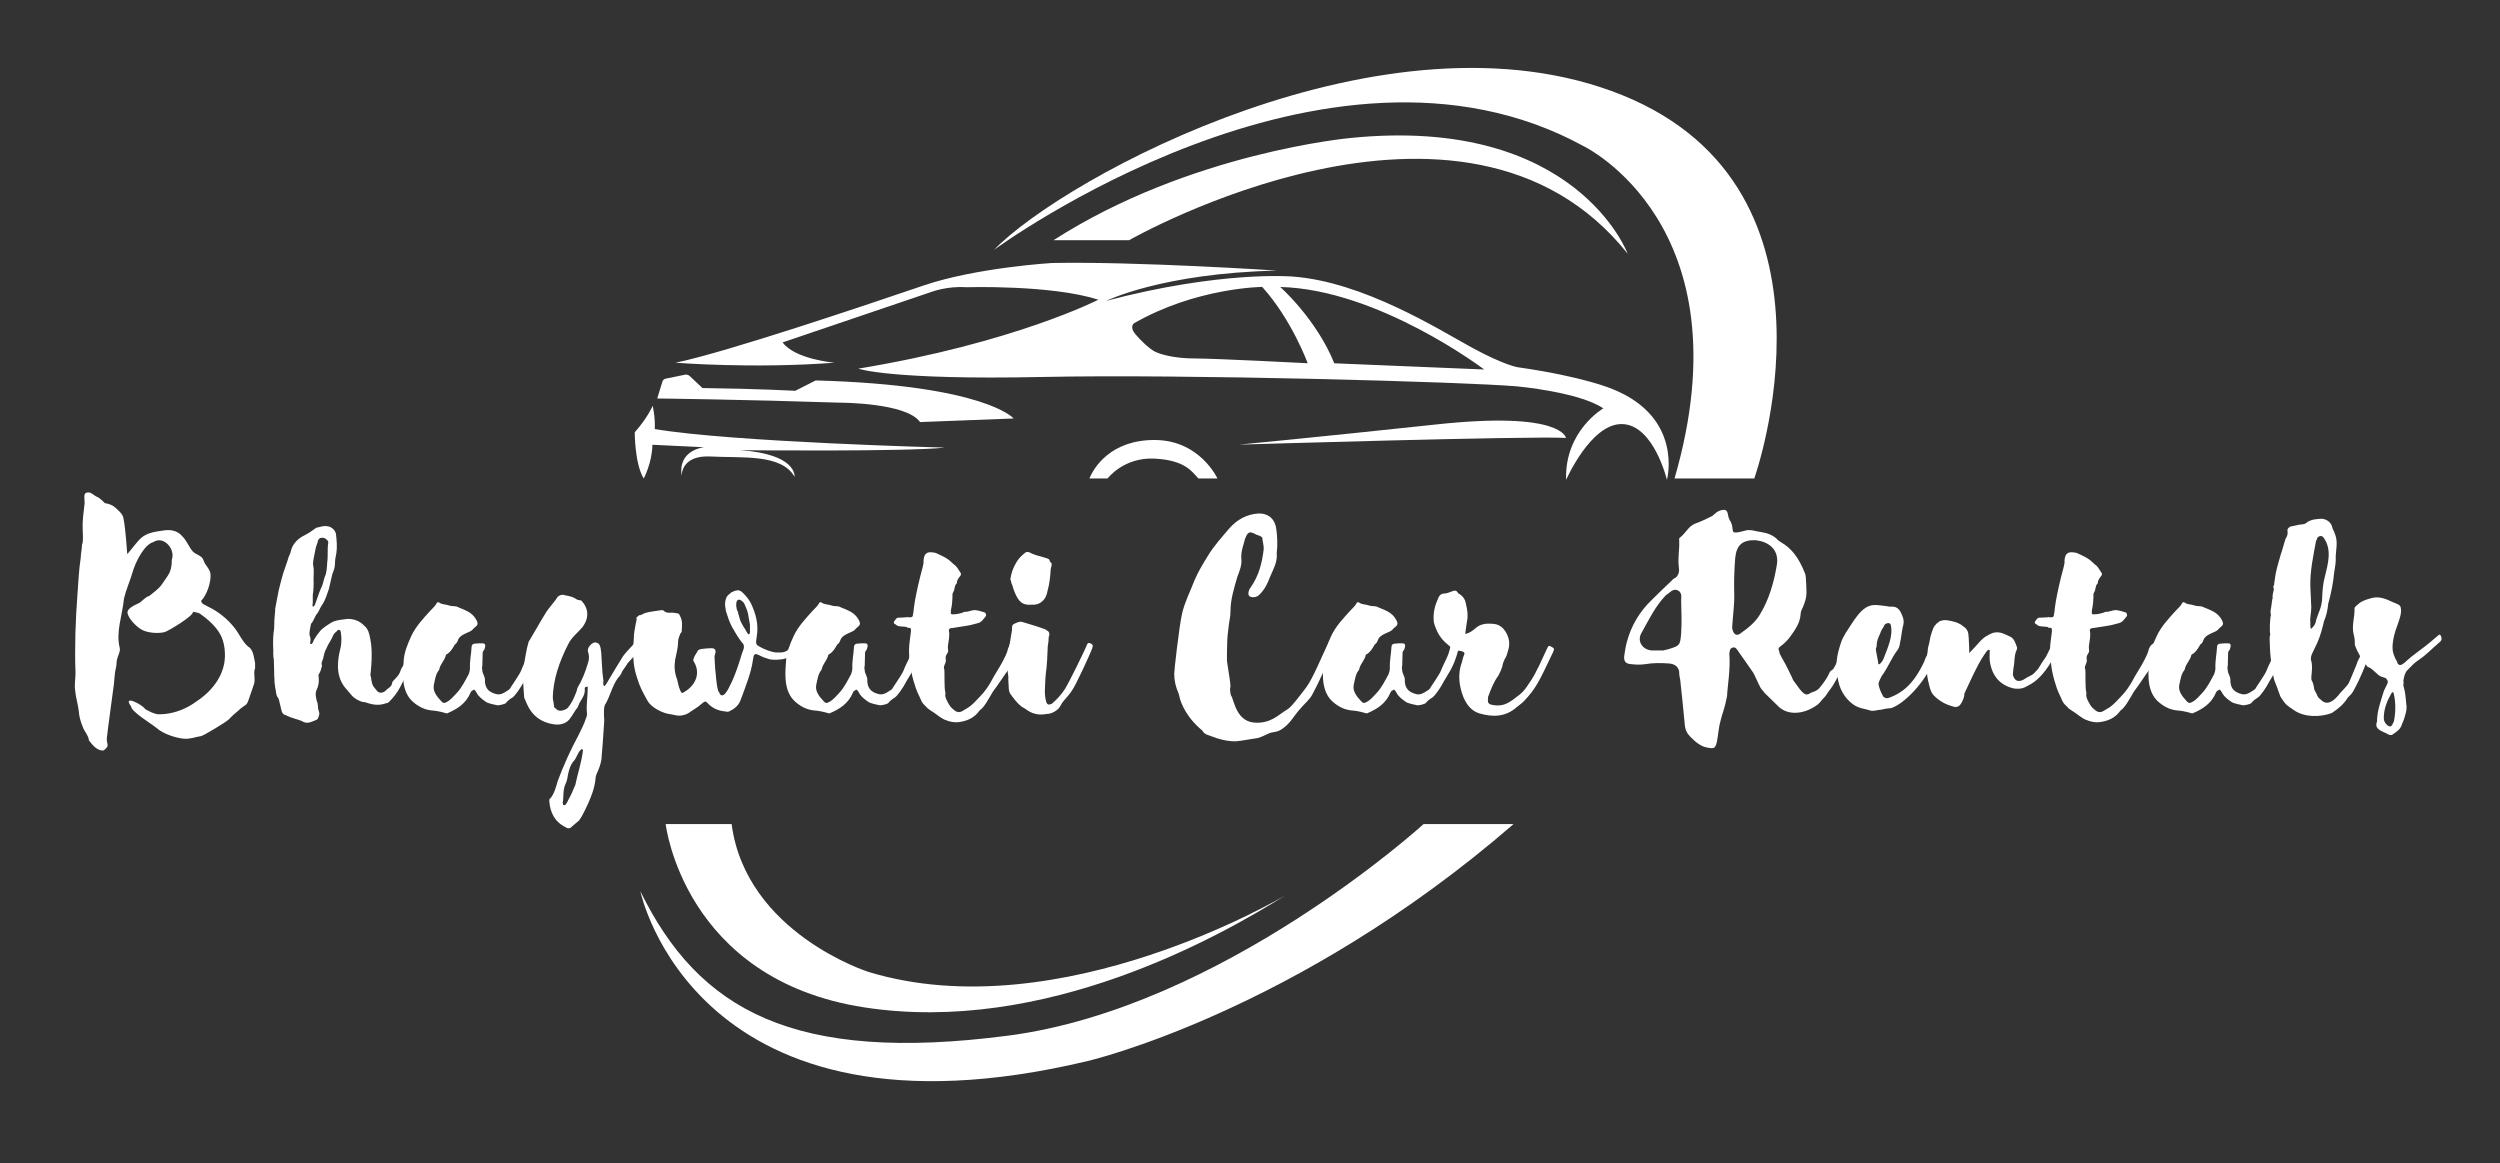 <svg xmlns="http://www.w3.org/2000/svg" xmlns:xlink="http://www.w3.org/1999/xlink" width="202" zoomAndPan="magnify" viewBox="0 0 151.5 70.5" height="94" preserveAspectRatio="xMidYMid meet" version="1.0"><rect x="0" y="0" width="151.5" height="70.5" fill="#333333" stroke="none"/><defs><g/><clipPath id="336f5ae568"><path d="M 38.461 4 L 108 4 L 108 66 L 38.461 66 Z M 38.461 4 " clip-rule="nonzero"/></clipPath><clipPath id="23f1f9f356"><path d="M 38.461 8 L 102 8 L 102 62 L 38.461 62 Z M 38.461 8 " clip-rule="nonzero"/></clipPath></defs><g clip-path="url(#336f5ae568)"><path fill="#ffffff" d="M 75.082 26.945 C 75.082 26.945 79.434 26.535 87.062 25.719 C 94.691 24.898 94.898 26.539 94.898 26.539 C 92.773 26.41 75.082 26.945 75.082 26.945 Z M 39.828 24.148 C 39.828 24.148 44.977 24.207 50.906 24.402 C 50.906 24.402 54.934 24.398 55.754 25.578 L 61.426 25.359 C 61.426 25.359 59.723 23.336 49.43 23.055 L 48.188 23.684 C 48.188 23.684 45.949 23.555 42.57 23.516 L 41.797 22.789 C 41.719 22.715 41.609 22.684 41.508 22.707 L 40.328 22.949 C 40.242 22.969 40.172 23.031 40.145 23.117 Z M 60.234 15.145 C 60.234 15.145 80.355 0.32 95.949 8.848 C 95.949 8.848 105.934 13.617 101.477 28.996 L 106.309 28.996 C 106.309 28.996 112.535 11.535 98.328 5.773 C 84.121 0.016 64.457 10.766 60.234 15.145 Z M 86.27 49.938 C 86.27 49.938 74.059 61.074 61.078 62.762 C 48.098 64.453 42.34 61.227 38.805 54.008 C 38.805 54.008 42.109 69.98 65.918 64.297 C 65.918 64.297 78.516 61.379 91.723 49.938 Z M 86.27 49.938 " fill-opacity="1" fill-rule="nonzero"/></g><g clip-path="url(#23f1f9f356)"><path fill="#ffffff" d="M 97.738 23.586 C 97.738 23.586 96.031 22.832 91.969 22.254 C 91.969 22.254 91.16 22.133 89.188 21.059 C 87.219 19.984 82.617 17.066 78.316 16.758 C 78.316 16.758 74.031 16.387 67.043 18.23 C 67.043 18.23 70.422 16.555 77.387 16.398 C 77.387 16.398 68.895 15.836 63.742 15.938 C 63.742 15.938 59.168 16.211 55.957 17.305 C 52.75 18.395 44.082 21.332 40.941 21.98 C 40.941 21.98 45.617 22.355 50.566 21.98 C 50.566 21.98 48.176 21.777 47.426 20.75 L 56.473 17.68 C 56.473 17.68 57.418 17.328 58.52 17.406 C 58.52 17.406 63.742 17.246 66.559 18.164 C 66.559 18.164 61.465 20.777 52.016 22.34 C 52.016 22.34 53.91 23.039 63.195 22.844 C 71.66 22.664 88.797 23.141 91.938 23.414 C 91.938 23.414 95.691 23.754 97.16 24.746 C 97.16 24.746 94.805 26.109 94.906 29.082 C 94.906 29.082 96.41 25.633 98.32 25.699 C 100.23 25.77 101.016 29.082 101.016 29.082 C 101.016 29.082 102.039 25.324 97.738 23.586 Z M 72.41 21.723 C 71.148 21.723 70.293 21.469 69.969 21.297 C 69.645 21.125 69.203 20.715 68.809 20.258 C 68.418 19.797 68.723 19.59 68.723 19.59 C 72.496 17.422 76.488 17.387 76.488 17.387 C 78.281 19.367 79.246 22.012 79.246 22.012 C 79.246 22.012 73.676 21.723 72.41 21.723 Z M 80.859 22.016 C 79.766 19.316 77.582 17.391 77.582 17.391 C 83.539 17.535 89.941 22.391 89.941 22.391 Z M 39.555 24.59 C 39.555 24.59 39.23 25.344 38.465 26.195 C 38.465 26.195 38.465 28.141 39.012 28.996 C 39.012 28.996 39.52 28.043 39.535 26.953 L 42.672 27.102 C 42.672 27.102 41.059 27.254 41.312 28.84 C 41.312 28.84 41.238 27.562 43.082 27.664 C 44.922 27.766 47.355 27.484 48.148 28.891 C 48.148 28.891 48.332 27.52 44.848 27.281 C 44.848 27.281 54.984 27.383 57.262 27.125 C 57.262 27.125 44.359 26.793 39.676 26 C 39.676 26 39.734 25.488 39.555 24.59 Z M 67.121 28.996 C 67.121 28.996 68.094 27.688 69.988 27.793 C 71.883 27.895 72.266 28.637 72.625 28.996 L 73.777 28.996 C 73.777 28.996 72.727 26.691 70.012 26.664 C 67.301 26.641 66.277 28.355 66.02 28.996 Z M 98.637 15.375 C 98.637 15.375 95.523 6.992 81.867 8.359 C 81.867 8.359 72.137 9.23 63.844 14.555 L 68.426 14.555 C 68.426 14.555 88.727 2.934 98.637 15.375 Z M 40.34 49.938 C 40.34 49.938 41.418 59.359 52.375 61.047 C 63.332 62.738 73.93 56.746 77.926 54.238 C 77.926 54.238 64.254 62.43 52.629 58.898 C 52.629 58.898 45.207 56.543 44.336 49.938 Z M 40.34 49.938 " fill-opacity="1" fill-rule="nonzero"/></g><g fill="#ffffff" fill-opacity="1"><g transform="translate(3.748, 45.04)"><g><path d="M 11.715 -4.555 C 11.695 -4.633 11.734 -4.832 11.695 -4.949 C 11.652 -5.066 11.633 -5.543 11.398 -5.777 C 11.004 -6.016 10.746 -6.645 10.473 -6.98 C 10.059 -7.512 9.484 -7.984 8.855 -8.281 C 8.637 -8.422 8.461 -8.422 8.441 -8.637 C 8.578 -8.734 9.012 -9.406 9.012 -10.176 C 9.012 -10.57 8.695 -10.727 8.578 -11.102 C 8.5 -11.379 8.086 -11.438 7.926 -11.633 C 7.672 -11.93 7.594 -12.246 7.297 -12.543 C 7 -12.895 6.586 -12.957 6.172 -12.895 C 4.754 -12.719 4.812 -12.441 3.965 -11.457 C 3.945 -11.555 3.883 -12.895 3.727 -13.664 C 3.688 -13.902 3.371 -14.16 3.195 -14.316 C 3.035 -14.453 2.82 -14.512 2.602 -14.551 C 2.562 -14.613 2.246 -14.887 2.188 -14.906 C 1.895 -15.008 1.773 -15.301 1.441 -15.164 C 1.301 -15.066 1.398 -14.672 1.379 -14.531 C 1.32 -14.02 1.242 -13.488 1.262 -12.996 C 1.262 -12.855 1.32 -12.168 1.223 -12.047 C 1.223 -11.793 1.145 -11.496 1.145 -11.238 C 1.027 -10.492 1.004 -9.742 0.945 -9.012 C 0.828 -7.453 0.77 -5.816 0.828 -4.277 C 0.828 -3.863 0.75 -3.57 0.809 -3.176 C 0.848 -2.742 0.984 -2.348 1.027 -1.934 C 1.047 -1.617 1.145 -1.281 1.262 -1.004 C 1.34 -0.75 1.637 -0.434 1.637 -0.176 C 1.855 0.098 2.148 0.492 2.543 0.434 C 2.918 0.117 2.723 0.137 2.723 -0.277 C 2.723 -0.414 3.137 -3.43 3.156 -3.59 C 3.195 -3.945 3.195 -4.238 3.273 -4.555 C 3.332 -4.734 3.293 -4.91 3.352 -5.105 C 3.391 -5.305 3.551 -5.543 3.512 -5.758 C 3.254 -6.742 3.668 -7.73 3.766 -8.773 C 3.883 -9.27 4.102 -9.762 4.258 -10.273 C 4.457 -11.023 5.027 -12.066 5.543 -12.188 C 6.152 -12.602 6.902 -11.773 6.664 -11.121 C 6.664 -10.332 6.43 -10.195 6.074 -9.645 C 5.836 -9.309 5.582 -9.168 5.285 -8.914 C 5.129 -8.914 4.852 -8.598 4.691 -8.5 C 4.438 -8.379 3.844 -8.145 4.004 -7.809 C 4.082 -7.512 4.516 -7.078 4.773 -6.922 C 5.105 -6.684 5.855 -6.625 6.25 -6.742 C 6.488 -6.824 8.008 -7.73 7.945 -7.965 C 7.965 -7.965 8.359 -7.906 8.422 -7.809 C 8.855 -7.512 9.348 -7.059 9.582 -6.625 C 9.879 -6.133 9.938 -5.383 9.84 -4.832 C 9.562 -3.352 8.184 -2.562 8.086 -2.484 C 7.73 -2.227 6.941 -1.754 5.875 -1.754 C 5.621 -1.754 5.246 -1.953 5.047 -2.07 C 4.91 -2.328 3.629 -2.996 4.199 -2.227 C 4.199 -1.914 5.48 -1.145 5.738 -0.926 C 6.152 -0.551 6.941 -0.316 7.375 -0.277 C 7.77 -0.238 8.066 -0.375 8.441 -0.434 C 8.578 -0.453 9.996 -1.301 10.137 -1.461 C 10.293 -1.637 10.473 -1.793 10.668 -1.953 C 10.785 -2.07 10.906 -2.168 11.062 -2.27 C 11.281 -2.387 11.258 -2.484 11.613 -3.492 C 11.773 -3.844 11.574 -4.258 11.715 -4.555 Z M 11.715 -4.555 "/></g></g></g><g fill="#ffffff" fill-opacity="1"><g transform="translate(16.438, 45.04)"><g><path d="M 1.973 -1.281 C 2.27 -1.164 2.504 -1.34 2.742 -1.418 L 2.82 -1.48 C 2.879 -1.617 2.957 -1.793 2.879 -1.953 C 2.801 -2.148 2.859 -2.367 2.762 -2.543 C 2.723 -2.723 2.641 -3.016 2.742 -3.215 C 2.859 -3.449 2.898 -3.688 2.879 -3.965 C 2.84 -4.219 2.859 -4.082 2.957 -4.32 C 2.996 -4.398 3.016 -4.457 3.035 -4.555 L 3.078 -4.691 C 3.016 -4.832 3.078 -4.969 3.137 -5.105 C 3.195 -5.305 3.215 -5.543 3.332 -5.719 C 3.449 -6.016 3.59 -6.191 3.688 -6.391 C 3.746 -6.547 3.805 -6.664 3.945 -6.762 C 4.004 -6.805 4.023 -6.902 4.141 -6.863 C 4.199 -6.844 4.219 -6.742 4.219 -6.684 C 4.258 -6.449 4.258 -6.25 4.238 -6.035 C 4.219 -5.719 4.043 -5.383 4.043 -4.652 C 4.043 -4.121 4.219 -3.629 4.574 -3.254 L 4.91 -2.859 C 5.066 -2.703 5.285 -2.582 5.52 -2.504 C 5.641 -2.504 5.758 -2.465 5.875 -2.426 C 6.25 -2.309 6.605 -2.289 6.961 -2.426 C 7.059 -2.426 7.098 -2.465 7.137 -2.504 C 7.414 -2.781 7.633 -3.055 7.828 -3.43 C 7.965 -3.707 8.105 -4.004 8.242 -4.258 C 8.5 -4.652 8.695 -5.027 8.773 -5.52 L 8.812 -5.758 C 8.812 -5.914 8.914 -6.035 8.953 -6.172 C 9.012 -6.391 8.598 -6.508 8.559 -6.309 C 8.539 -6.23 8.301 -5.543 8.34 -5.621 C 8.32 -5.562 8.242 -5.344 8.242 -5.285 C 8.203 -5.027 8.086 -4.832 7.965 -4.652 C 7.887 -4.555 7.828 -4.398 7.789 -4.277 C 7.711 -4.102 7.57 -3.965 7.453 -3.844 C 7.395 -3.785 7.336 -3.727 7.336 -3.688 C 7.316 -3.512 7.219 -3.41 7.098 -3.332 C 7.039 -3.273 6.961 -3.234 6.902 -3.156 C 6.703 -3.016 6.488 -3.016 6.348 -3.254 C 6.094 -3.512 6.094 -3.668 6.035 -4.043 C 5.977 -4.141 6.035 -4.277 6.035 -4.379 C 6.133 -5.402 6.074 -5.977 5.996 -6.348 C 5.934 -6.664 5.875 -6.922 5.641 -7.117 C 5.363 -7.414 4.988 -7.551 4.594 -7.531 C 4.379 -7.492 4.18 -7.492 3.965 -7.434 C 3.863 -7.414 3.746 -7.375 3.648 -7.316 C 3.43 -7.18 3.234 -7.059 3.016 -6.863 C 2.84 -6.645 2.621 -6.391 2.523 -6.113 C 2.484 -6.055 2.465 -5.996 2.387 -6.016 C 2.328 -6.035 2.367 -6.094 2.367 -6.152 C 2.387 -6.289 2.387 -6.391 2.328 -6.527 C 2.289 -6.742 2.367 -7 2.406 -7.219 C 2.406 -7.238 2.426 -7.277 2.465 -7.297 C 2.602 -7.492 2.641 -7.711 2.82 -7.906 C 2.918 -8.066 2.977 -8.242 3.078 -8.379 C 3.293 -8.695 3.371 -9.012 3.492 -9.348 L 3.707 -10.273 C 3.805 -10.492 3.863 -10.688 3.863 -10.926 C 3.863 -11.121 3.906 -11.32 3.945 -11.516 C 4.004 -11.91 3.965 -12.266 3.926 -12.641 C 3.906 -12.895 3.648 -13.133 3.391 -13.152 C 3.195 -13.191 2.957 -13.113 2.723 -13.055 L 2.465 -12.875 C 2.109 -12.582 1.617 -12.543 1.281 -11.91 C 1.184 -11.715 1.184 -11.516 1.066 -11.32 C 0.945 -10.887 0.75 -10.449 0.633 -9.977 C 0.633 -9.957 0.473 -9.387 0.453 -9.27 C 0.375 -8.914 0.316 -8.52 0.238 -8.145 L 0.238 -8.027 C 0.195 -7.672 0.176 -7.316 0.176 -6.961 C 0.117 -6.566 0.098 -6.211 0.117 -5.797 C 0.137 -5.582 0.098 -5.324 0.156 -5.066 L 0.176 -4.359 C 0.176 -4.18 0.176 -4.023 0.195 -3.844 C 0.195 -3.629 0.195 -3.785 0.219 -3.531 C 0.238 -3.332 0.297 -3.117 0.316 -2.938 C 0.375 -2.742 0.414 -2.82 0.473 -2.602 L 0.609 -2.031 C 0.633 -1.914 0.672 -1.793 0.789 -1.734 C 0.965 -1.676 1.105 -1.578 1.281 -1.539 C 1.52 -1.441 1.754 -1.418 1.973 -1.281 Z M 2.543 -8.281 C 2.484 -8.301 2.484 -8.34 2.504 -8.379 C 2.543 -8.637 2.484 -8.914 2.543 -9.168 C 2.562 -9.406 2.582 -9.684 2.562 -9.957 C 2.562 -10.215 2.602 -10.512 2.543 -10.766 C 2.504 -10.984 2.582 -11.219 2.621 -11.457 C 2.66 -11.672 2.703 -11.93 2.801 -12.148 C 2.82 -12.285 2.879 -12.422 2.996 -12.441 C 3.156 -12.48 3.293 -12.422 3.371 -12.324 C 3.449 -12.266 3.469 -12.188 3.449 -12.109 C 3.391 -11.734 3.449 -11.34 3.391 -10.965 C 3.371 -10.648 3.371 -10.352 3.234 -10.059 C 3.156 -9.84 3.137 -9.602 2.996 -9.348 C 2.879 -9.09 2.801 -8.793 2.684 -8.5 C 2.66 -8.441 2.66 -8.379 2.621 -8.359 C 2.602 -8.32 2.582 -8.281 2.543 -8.281 Z M 2.543 -8.281 "/></g></g></g><g fill="#ffffff" fill-opacity="1"><g transform="translate(24.398, 45.04)"><g><path d="M 2.703 -1.812 C 3.312 -2.07 3.844 -2.406 4.121 -3.078 C 4.16 -3.156 4.18 -3.176 4.238 -3.195 C 4.34 -3.293 4.359 -3.254 4.477 -3.078 C 4.477 -3.055 4.496 -3.055 4.496 -3.035 C 4.633 -2.801 4.832 -2.66 5.027 -2.523 C 5.168 -2.406 5.543 -2.348 5.699 -2.309 C 5.797 -2.27 6.211 -2.367 6.27 -2.445 C 6.309 -2.523 6.508 -2.684 6.645 -2.762 C 6.805 -2.859 7.156 -3.352 7.375 -3.785 C 7.594 -4.18 7.945 -4.594 8.203 -5.562 C 8.242 -5.719 8.379 -5.855 8.105 -6.074 C 7.887 -6.25 7.809 -6.152 7.77 -5.957 C 7.652 -5.246 7.395 -4.969 7.18 -4.398 C 7.078 -4.141 6.527 -3.371 6.508 -3.312 C 6.488 -3.254 6.289 -3.156 6.211 -3.098 C 5.914 -2.918 5.777 -2.957 5.68 -2.977 C 5.168 -3.098 4.969 -3.391 4.988 -3.883 C 4.969 -4.082 4.832 -4.238 4.832 -4.418 C 4.812 -4.496 4.812 -4.535 4.812 -4.613 C 4.832 -4.652 4.832 -4.691 4.832 -4.711 C 4.832 -4.988 4.852 -5.227 4.852 -5.5 C 4.871 -5.562 4.891 -5.621 4.949 -5.66 L 5.008 -5.875 C 5.008 -5.996 4.988 -6.055 4.832 -6.055 C 4.691 -6.055 4.535 -6.055 4.379 -6.035 C 4.258 -6.035 4.18 -5.957 4.18 -5.836 C 4.16 -5.402 4.062 -5.008 4.082 -4.535 C 4.082 -4.418 4.043 -4.297 4.004 -4.18 C 3.785 -3.785 3.59 -3.371 3.273 -3.035 C 3.098 -2.859 2.938 -2.641 2.684 -2.504 C 2.523 -2.406 2.445 -2.426 2.328 -2.562 C 2.051 -2.859 1.812 -3.176 1.895 -3.551 C 1.973 -3.863 1.992 -4.18 2.207 -4.438 C 2.207 -4.457 2.227 -4.477 2.227 -4.496 C 2.289 -4.812 2.562 -5.027 2.621 -5.344 C 2.641 -5.363 2.641 -5.383 2.66 -5.383 C 2.879 -5.5 3.016 -5.719 3.137 -5.934 C 3.156 -5.977 3.195 -6.016 3.234 -6.035 C 3.273 -6.094 3.332 -6.152 3.332 -6.191 C 3.391 -6.391 3.512 -6.488 3.648 -6.566 C 3.805 -6.664 4.102 -6.762 4.199 -6.844 C 4.277 -6.922 4.34 -7 4.398 -7.039 C 4.535 -7.137 4.574 -7.219 4.516 -7.375 C 4.379 -7.691 4.141 -7.906 3.824 -8.047 C 3.668 -8.125 3.551 -8.164 3.41 -8.223 C 3.176 -8.359 3.055 -8.262 2.781 -8.359 C 2.602 -8.422 2.387 -8.398 2.227 -8.52 C 2.168 -8.578 2.07 -8.539 2.051 -8.461 C 1.953 -8.281 1.793 -8.164 1.695 -8.047 C 1.262 -7.57 0.809 -7.098 0.531 -6.508 C 0.297 -5.996 0.078 -5.48 0.059 -4.91 C 0.039 -4.477 -0.137 -3.293 0.531 -2.602 C 0.848 -2.289 1.242 -2.051 1.715 -1.992 C 2.012 -1.973 2.309 -1.914 2.582 -1.832 C 2.621 -1.812 2.66 -1.812 2.703 -1.812 Z M 2.703 -1.812 "/></g></g></g><g fill="#ffffff" fill-opacity="1"><g transform="translate(31.689, 45.04)"><g><path d="M 2.879 5.129 C 3.078 4.949 3.254 4.812 3.41 4.672 C 3.629 4.379 3.785 3.984 3.945 3.668 C 4.16 3.176 4.34 2.723 4.398 2.168 C 4.398 2.051 4.438 1.914 4.496 1.793 C 4.613 1.539 4.711 1.262 4.754 1.004 C 4.812 0.316 4.871 -0.375 4.91 -1.086 C 4.949 -1.461 4.91 -1.441 4.91 -1.855 C 4.91 -1.992 4.91 -2.289 5.008 -2.387 C 5.285 -2.859 5.402 -3.449 5.738 -3.926 C 5.836 -4.043 5.957 -4.16 5.996 -4.32 C 6.113 -4.516 6.25 -4.672 6.348 -4.852 C 6.547 -5.086 6.785 -5.285 7.73 -6.391 C 7.926 -6.625 7.887 -6.824 7.789 -6.941 C 7.672 -7.078 7.633 -7.039 7.594 -7 C 7.336 -6.625 6.348 -5.66 6.074 -5.285 C 5.738 -4.734 5.402 -4.199 5.086 -3.648 C 5.027 -3.59 5.008 -3.469 4.91 -3.469 C 4.812 -3.629 4.91 -3.746 4.871 -3.844 C 4.793 -4.359 4.793 -4.871 4.754 -5.344 C 4.754 -5.543 4.711 -5.66 4.711 -5.758 C 4.652 -5.996 4.594 -6.074 4.398 -6.113 C 4.16 -6.113 3.863 -5.758 3.945 -5.543 C 4.023 -5.324 4.023 -5.086 3.945 -4.871 C 3.785 -4.32 3.59 -3.824 3.293 -3.332 C 3.293 -3.234 3.254 -3.176 3.215 -3.055 C 3.078 -2.703 2.938 -2.387 2.684 -2.109 C 2.367 -1.914 2.109 -1.934 1.992 -2.109 C 1.914 -2.109 1.875 -2.207 1.875 -2.328 C 1.875 -2.406 1.812 -2.66 1.812 -2.703 C 1.812 -3.844 2.227 -4.988 2.742 -5.996 C 2.938 -6.41 3.312 -6.684 3.629 -7.059 C 4.023 -7.613 3.984 -8.184 3.531 -8.656 C 3.41 -8.656 3.254 -8.695 3.176 -8.773 C 2.938 -8.914 2.742 -8.914 2.523 -8.973 C 2.367 -9.031 2.227 -8.973 2.109 -8.875 C 1.875 -8.5 1.539 -8.184 1.34 -7.828 C 0.984 -7.258 0.711 -6.742 0.375 -6.191 L 0.355 -6.172 C 0.195 -5.66 0.137 -5.129 0.039 -4.613 C -0.039 -3.984 0.039 -3.371 0.078 -2.762 L 0.238 -2.387 C 0.551 -1.676 1.086 -1.262 1.875 -1.145 C 2.289 -1.086 2.684 -1.203 2.898 -1.559 C 3.035 -1.734 3.117 -1.934 3.312 -2.168 C 3.371 -2.289 3.41 -2.387 3.449 -2.484 C 3.629 -2.762 3.785 -2.996 3.746 -3.332 C 3.746 -3.371 3.785 -3.43 3.926 -3.43 L 3.926 -3.332 C 3.926 -2.898 3.863 -2.484 3.863 -2.07 C 3.863 -1.914 3.926 -1.715 3.824 -1.52 C 3.707 -1.145 3.531 -0.828 3.371 -0.492 C 2.879 0.414 2.465 1.34 2.109 2.289 C 1.992 2.684 1.914 3.035 1.656 3.352 C 1.598 3.371 1.598 3.41 1.598 3.512 C 1.656 4.199 1.914 4.754 2.582 5.086 C 2.684 5.168 2.801 5.168 2.879 5.129 Z M 2.582 3.727 C 2.484 3.785 2.426 3.766 2.426 3.668 C 2.426 3.629 2.367 3.59 2.426 3.57 C 2.465 3.176 2.426 2.801 2.582 2.465 C 2.684 2.27 2.703 2.051 2.742 1.855 C 2.801 1.578 2.879 1.34 3.035 1.125 C 3.254 0.926 3.293 0.609 3.492 0.414 C 3.531 0.395 3.531 0.355 3.59 0.355 C 3.668 0.395 3.629 0.453 3.629 0.512 C 3.531 1.223 3.312 1.875 3.176 2.523 C 3.035 2.879 2.898 3.176 2.742 3.449 C 2.703 3.57 2.641 3.629 2.582 3.727 Z M 2.582 3.727 "/></g></g></g><g fill="#ffffff" fill-opacity="1"><g transform="translate(38.369, 45.04)"><g><path d="M 2.582 -1.695 C 2.84 -1.637 3.117 -1.695 3.332 -1.812 C 3.609 -2.012 3.883 -2.148 4.121 -2.367 C 4.379 -2.582 4.379 -2.582 4.594 -2.348 C 4.91 -2.051 5.266 -1.953 5.66 -1.914 C 5.738 -1.895 5.816 -1.914 5.895 -1.973 C 6.191 -2.109 6.43 -2.348 6.527 -2.66 C 6.805 -3.41 7.156 -4.277 7.258 -5.047 C 7.336 -5.699 7.531 -5.285 8.145 -5.129 C 8.262 -5.066 8.578 -5.027 9.012 -5.086 C 9.406 -5.148 9.703 -5.344 9.879 -5.543 C 9.977 -5.66 10.035 -5.797 9.996 -5.875 C 9.898 -6.035 9.762 -6.113 9.664 -5.957 C 9.309 -5.441 9.012 -5.5 8.715 -5.5 C 8.578 -5.5 8.398 -5.543 8.359 -5.562 C 8.301 -5.562 7.848 -5.738 7.691 -5.836 C 7.434 -5.977 7.414 -5.996 7.492 -6.488 C 7.613 -7.199 7.434 -7.848 7.137 -8.48 C 7 -8.754 6.785 -8.992 6.547 -9.207 L 6.391 -9.27 C 6.25 -9.27 6.133 -9.23 6.016 -9.168 C 5.996 -9.168 5.977 -9.148 5.957 -9.148 C 5.836 -9.051 5.719 -8.953 5.66 -8.855 C 5.562 -8.637 5.543 -8.379 5.602 -8.145 C 5.602 -8.086 5.621 -8.047 5.621 -8.008 C 5.719 -7.691 5.836 -7.336 5.996 -7.039 C 6.172 -6.723 6.371 -6.391 6.586 -6.113 C 6.723 -5.996 6.742 -5.836 6.684 -5.68 C 6.586 -5.441 6.527 -5.207 6.449 -4.969 C 6.27 -4.418 6.074 -3.863 5.797 -3.352 C 5.738 -3.234 5.68 -3.137 5.582 -3.016 C 5.422 -2.84 5.285 -2.859 5.207 -3.098 C 5.168 -3.117 5.168 -3.156 5.148 -3.195 C 5.027 -3.629 5.027 -4.082 4.969 -4.535 C 4.949 -4.754 4.949 -4.988 4.93 -5.227 C 4.93 -5.285 4.949 -5.344 4.969 -5.422 C 5.047 -5.641 4.949 -5.777 4.711 -5.758 C 4.535 -5.758 4.379 -5.738 4.199 -5.719 C 4.102 -5.699 3.965 -5.699 3.906 -5.582 C 3.824 -5.422 3.668 -5.246 3.648 -5.047 C 3.629 -5.008 3.668 -4.969 3.688 -4.93 C 4.141 -4.16 3.688 -3.449 3.117 -3.117 C 2.957 -2.996 2.918 -3.035 2.84 -3.234 C 2.742 -3.449 2.723 -3.668 2.66 -3.883 C 2.504 -4.277 2.484 -4.652 2.543 -5.047 C 2.621 -5.441 2.723 -5.797 2.723 -6.152 C 2.723 -6.328 2.801 -6.488 2.859 -6.645 C 2.879 -6.684 2.938 -6.723 2.938 -6.742 C 2.957 -7.059 3.016 -7.414 2.84 -7.711 C 2.781 -7.867 2.762 -7.867 2.562 -7.887 C 2.309 -7.965 2.051 -7.809 1.832 -8.047 C 1.812 -8.066 1.773 -8.066 1.715 -8.066 C 1.047 -7.965 0.77 -7.945 0.551 -7.809 C 0.473 -7.77 0.434 -7.75 0.395 -7.77 C 0.316 -7.73 0.277 -7.672 0.195 -7.613 C 0.238 -7.473 0.176 -7.375 0.156 -7.238 C 0.098 -6.941 0.039 -6.625 0.039 -6.328 C 0 -5.816 -0.02 -5.344 0.039 -4.832 C 0.078 -4.535 0.137 -4.258 0.238 -3.965 C 0.395 -3.43 0.59 -3.078 0.867 -2.582 C 1.086 -2.168 1.812 -1.793 2.289 -1.754 Z M 6.941 -6.645 C 6.762 -6.98 6.508 -7.277 6.43 -7.652 C 6.391 -7.77 6.371 -7.848 6.348 -7.965 C 6.309 -8.027 6.289 -8.086 6.27 -8.164 C 6.211 -8.422 6.25 -8.656 6.371 -8.695 C 6.469 -8.734 6.703 -8.578 6.762 -8.398 C 6.844 -8.203 6.922 -8.047 6.961 -7.848 L 7.078 -7.18 L 7.078 -6.703 C 7.059 -6.586 7 -6.566 6.941 -6.645 Z M 6.941 -6.645 "/></g></g></g><g fill="#ffffff" fill-opacity="1"><g transform="translate(47.571, 45.04)"><g><path d="M 2.703 -1.812 C 3.312 -2.07 3.844 -2.406 4.121 -3.078 C 4.16 -3.156 4.18 -3.176 4.238 -3.195 C 4.34 -3.293 4.359 -3.254 4.477 -3.078 C 4.477 -3.055 4.496 -3.055 4.496 -3.035 C 4.633 -2.801 4.832 -2.66 5.027 -2.523 C 5.168 -2.406 5.543 -2.348 5.699 -2.309 C 5.797 -2.27 6.211 -2.367 6.27 -2.445 C 6.309 -2.523 6.508 -2.684 6.645 -2.762 C 6.805 -2.859 7.156 -3.352 7.375 -3.785 C 7.594 -4.18 7.945 -4.594 8.203 -5.562 C 8.242 -5.719 8.379 -5.855 8.105 -6.074 C 7.887 -6.25 7.809 -6.152 7.77 -5.957 C 7.652 -5.246 7.395 -4.969 7.18 -4.398 C 7.078 -4.141 6.527 -3.371 6.508 -3.312 C 6.488 -3.254 6.289 -3.156 6.211 -3.098 C 5.914 -2.918 5.777 -2.957 5.68 -2.977 C 5.168 -3.098 4.969 -3.391 4.988 -3.883 C 4.969 -4.082 4.832 -4.238 4.832 -4.418 C 4.812 -4.496 4.812 -4.535 4.812 -4.613 C 4.832 -4.652 4.832 -4.691 4.832 -4.711 C 4.832 -4.988 4.852 -5.227 4.852 -5.5 C 4.871 -5.562 4.891 -5.621 4.949 -5.66 L 5.008 -5.875 C 5.008 -5.996 4.988 -6.055 4.832 -6.055 C 4.691 -6.055 4.535 -6.055 4.379 -6.035 C 4.258 -6.035 4.18 -5.957 4.18 -5.836 C 4.16 -5.402 4.062 -5.008 4.082 -4.535 C 4.082 -4.418 4.043 -4.297 4.004 -4.18 C 3.785 -3.785 3.59 -3.371 3.273 -3.035 C 3.098 -2.859 2.938 -2.641 2.684 -2.504 C 2.523 -2.406 2.445 -2.426 2.328 -2.562 C 2.051 -2.859 1.812 -3.176 1.895 -3.551 C 1.973 -3.863 1.992 -4.18 2.207 -4.438 C 2.207 -4.457 2.227 -4.477 2.227 -4.496 C 2.289 -4.812 2.562 -5.027 2.621 -5.344 C 2.641 -5.363 2.641 -5.383 2.66 -5.383 C 2.879 -5.5 3.016 -5.719 3.137 -5.934 C 3.156 -5.977 3.195 -6.016 3.234 -6.035 C 3.273 -6.094 3.332 -6.152 3.332 -6.191 C 3.391 -6.391 3.512 -6.488 3.648 -6.566 C 3.805 -6.664 4.102 -6.762 4.199 -6.844 C 4.277 -6.922 4.34 -7 4.398 -7.039 C 4.535 -7.137 4.574 -7.219 4.516 -7.375 C 4.379 -7.691 4.141 -7.906 3.824 -8.047 C 3.668 -8.125 3.551 -8.164 3.41 -8.223 C 3.176 -8.359 3.055 -8.262 2.781 -8.359 C 2.602 -8.422 2.387 -8.398 2.227 -8.52 C 2.168 -8.578 2.07 -8.539 2.051 -8.461 C 1.953 -8.281 1.793 -8.164 1.695 -8.047 C 1.262 -7.57 0.809 -7.098 0.531 -6.508 C 0.297 -5.996 0.078 -5.48 0.059 -4.91 C 0.039 -4.477 -0.137 -3.293 0.531 -2.602 C 0.848 -2.289 1.242 -2.051 1.715 -1.992 C 2.012 -1.973 2.309 -1.914 2.582 -1.832 C 2.621 -1.812 2.66 -1.812 2.703 -1.812 Z M 2.703 -1.812 "/></g></g></g><g fill="#ffffff" fill-opacity="1"><g transform="translate(54.862, 45.04)"><g><path d="M 6.664 -6.152 C 6.371 -5.996 6.25 -5.895 6.172 -5.543 C 6.094 -5.324 5.977 -5.105 5.875 -4.91 C 5.719 -4.613 5.52 -4.32 5.363 -4.043 L 5.266 -3.863 C 5.066 -3.492 4.832 -3.137 4.516 -2.82 C 4.297 -2.582 4.082 -2.348 3.824 -2.168 L 3.43 -1.934 C 3.273 -1.855 3.117 -1.875 2.977 -1.992 C 2.859 -2.09 2.742 -2.188 2.66 -2.328 C 2.543 -2.543 2.387 -2.762 2.426 -3.016 C 2.445 -3.035 2.426 -3.055 2.426 -3.078 C 2.348 -3.332 2.387 -4.297 2.367 -4.457 C 2.328 -4.555 2.328 -4.633 2.367 -4.711 C 2.465 -4.988 2.465 -4.871 2.445 -5.168 C 2.445 -5.207 2.445 -5.266 2.465 -5.305 C 2.582 -5.562 2.621 -5.461 2.582 -5.758 L 2.582 -5.895 C 2.621 -6.211 2.703 -6.508 2.641 -6.824 C 2.641 -6.902 2.66 -6.941 2.723 -6.961 C 2.762 -6.98 2.801 -6.98 2.84 -6.98 L 3.59 -7.098 C 3.883 -7.137 4.121 -7.199 4.398 -7.277 C 4.633 -7.336 4.734 -7.531 4.871 -7.691 C 4.93 -7.75 4.871 -7.906 4.812 -7.926 C 4.652 -7.965 4.516 -8.027 4.359 -8.047 C 4.062 -8.125 3.883 -7.945 3.59 -7.965 C 3.57 -7.965 3.371 -7.828 2.879 -7.809 C 2.762 -7.809 2.742 -7.848 2.762 -7.965 L 2.762 -8.066 C 2.84 -8.359 2.859 -8.734 2.859 -9.051 C 2.879 -9.07 2.879 -9.129 2.898 -9.148 C 3.016 -9.309 2.957 -9.562 3.117 -9.684 C 3.117 -9.859 3.215 -9.996 3.312 -10.117 C 3.391 -10.195 3.391 -10.293 3.332 -10.352 C 3.215 -10.512 3.137 -10.707 2.957 -10.824 L 2.82 -10.945 C 2.543 -11.238 2.168 -11.379 1.832 -11.535 C 1.379 -11.633 1.145 -11.574 1.105 -11.082 L 1.105 -11.043 C 1.125 -10.906 1.066 -10.785 1.047 -10.648 C 0.945 -10.273 0.848 -9.898 0.77 -9.543 L 0.652 -8.992 C 0.59 -8.715 0.551 -8.422 0.512 -8.145 C 0.512 -8.008 0.473 -7.867 0.453 -7.73 C 0.434 -7.652 0.395 -7.633 0.316 -7.633 C 0.137 -7.613 0.195 -7.672 0.078 -7.633 L -0.258 -7.613 C -0.512 -7.613 -0.512 -7.613 -0.652 -7.414 C -0.652 -7.414 -0.672 -7.414 -0.672 -7.395 C -0.711 -7.336 -0.711 -7.258 -0.633 -7.219 C -0.57 -7.199 -0.551 -7.18 -0.512 -7.137 C -0.473 -7.117 -0.434 -7.117 -0.414 -7.098 C -0.297 -7.059 0.238 -7.078 0.098 -7 C 0.355 -7 0.355 -6.98 0.336 -6.723 C 0.258 -6.094 0.195 -5.855 0.238 -5.188 C 0.258 -4.988 0.277 -5.168 0.277 -4.969 C 0.316 -4.199 0.652 -3.273 0.73 -3.098 C 0.809 -2.918 0.906 -2.742 0.984 -2.543 C 1.066 -2.367 1.242 -2.246 1.359 -2.109 C 1.48 -2.012 1.617 -1.934 1.734 -1.855 C 1.934 -1.715 2.148 -1.539 2.348 -1.441 C 2.684 -1.301 3.016 -1.223 3.371 -1.301 C 3.824 -1.379 4.199 -1.578 4.477 -1.953 C 4.496 -1.992 4.535 -2.012 4.555 -2.031 C 4.793 -2.188 5.105 -2.801 5.188 -2.918 C 5.227 -2.996 5.285 -3.098 5.344 -3.176 C 5.562 -3.449 6.113 -4.297 6.191 -4.379 C 6.27 -4.496 6.309 -4.594 6.391 -4.691 C 6.625 -5.207 6.785 -5.461 6.922 -5.719 C 6.922 -5.738 6.961 -5.738 6.98 -5.738 C 7 -5.777 6.805 -6.23 6.664 -6.152 Z M 6.664 -6.152 "/></g></g></g><g fill="#ffffff" fill-opacity="1"><g transform="translate(61.029, 45.04)"><g><path d="M 1.5 -8.398 L 1.656 -8.398 C 2.031 -8.422 2.367 -8.715 2.445 -9.207 C 2.562 -9.621 2.621 -10.078 2.641 -10.512 C 2.641 -10.629 2.742 -10.785 2.684 -10.926 C 2.621 -10.945 2.582 -11.043 2.562 -11.121 C 2.504 -11.238 1.875 -11.32 1.5 -11.496 C 1.34 -11.574 1.223 -11.652 1.086 -11.535 C 0.867 -11.359 0.691 -11.199 0.531 -10.906 C 0.355 -10.609 0.238 -10.254 0.195 -9.918 C 0.238 -9.879 0.238 -9.801 0.258 -9.723 C 0.336 -9.562 0.355 -9.387 0.453 -9.168 C 0.691 -8.598 0.906 -8.34 1.5 -8.398 Z M 2.387 -1.773 C 2.703 -1.773 3.016 -1.973 3.156 -2.148 C 3.234 -2.246 3.332 -2.465 3.41 -2.543 C 3.609 -2.781 3.785 -2.957 3.945 -3.215 C 4.141 -3.469 5.066 -5.461 5.168 -5.777 C 5.168 -5.836 5.207 -5.875 5.188 -5.934 C 5.188 -5.977 4.93 -6.191 4.852 -5.996 C 4.711 -5.621 3.727 -3.629 3.512 -3.293 C 3.273 -2.938 3.035 -2.66 2.703 -2.387 C 2.543 -2.328 2.465 -2.309 2.387 -2.465 C 2.309 -2.703 2.289 -2.938 2.289 -3.176 C 2.309 -3.531 2.309 -3.883 2.348 -4.219 C 2.426 -4.773 2.445 -5.344 2.465 -5.875 C 2.504 -6.094 2.523 -6.25 2.523 -6.449 C 2.562 -6.508 2.562 -6.566 2.562 -6.645 C 2.543 -6.723 2.504 -6.805 2.426 -6.824 C 2.348 -6.902 2.227 -6.941 2.09 -6.98 C 1.734 -7.117 1.32 -7.219 0.965 -7.336 C 0.77 -7.414 0.57 -7.297 0.434 -7.238 C 0.277 -7.156 0.297 -7.039 0.297 -6.844 C 0.238 -6.566 0.219 -6.309 0.156 -6.016 C 0.078 -5.836 0.098 -5.641 0.098 -5.441 C 0.098 -5.305 0.039 -5.129 0 -4.988 C 0.02 -4.672 0.02 -4.379 0.078 -4.023 C 0.059 -3.824 0.098 -3.629 0.098 -3.43 C 0.098 -3.273 0.117 -3.117 0.195 -2.996 C 0.414 -2.703 0.59 -2.445 0.867 -2.227 C 1.004 -2.148 1.145 -2.07 1.262 -1.973 C 1.617 -1.754 1.973 -1.695 2.387 -1.773 Z M 2.387 -1.773 "/></g></g></g><g fill="#ffffff" fill-opacity="1"><g transform="translate(65.443, 45.04)"><g/></g></g><g fill="#ffffff" fill-opacity="1"><g transform="translate(70.369, 45.04)"><g><path d="M 4.535 -0.117 C 4.969 -0.156 5.422 -0.258 5.855 -0.316 C 6.074 -0.375 6.25 -0.473 6.469 -0.57 C 6.742 -0.711 6.941 -0.633 7.238 -0.809 C 7.848 -1.184 7.984 -1.617 8.48 -2.148 C 8.578 -2.289 9.012 -2.66 9.148 -2.938 C 9.645 -3.844 10.098 -4.949 10.391 -5.602 C 10.492 -5.816 10.371 -5.934 10.332 -5.977 C 10.176 -6.133 10.117 -6.035 10.035 -5.875 C 9.781 -5.383 9.207 -3.945 8.793 -3.391 C 7.633 -1.855 7.789 -2.188 7.258 -1.793 C 6.785 -1.441 6.371 -1.242 5.816 -1.242 C 4.516 -1.223 4.438 -2.621 4.219 -2.918 C 4.199 -3.016 4.18 -3.098 4.18 -3.176 C 4.16 -3.273 4.18 -3.371 4.199 -3.449 C 4.18 -3.766 4.121 -4.082 3.984 -4.988 C 3.984 -5.402 3.984 -5.816 4.004 -6.23 C 4.004 -6.43 4.121 -7.395 4.141 -7.453 C 4.18 -7.633 4.199 -7.809 4.199 -8.008 C 4.199 -8.715 4.418 -9.406 4.613 -10.078 C 4.754 -10.449 4.91 -10.824 4.852 -11.219 C 4.832 -11.652 4.988 -12.008 5.086 -12.402 C 5.246 -12.816 5.363 -12.875 5.758 -12.641 C 5.836 -12.602 5.914 -12.602 5.977 -12.562 C 6.055 -12.523 6.152 -12.48 6.133 -12.383 C 6.152 -12.168 6.23 -11.949 6.211 -11.754 C 6.113 -10.926 5.914 -10.137 5.422 -9.445 C 5.324 -9.309 5.285 -9.207 5.285 -9.07 C 5.285 -8.992 5.305 -8.953 5.363 -8.895 C 5.582 -8.793 5.836 -8.855 5.996 -9.051 C 6.27 -9.328 6.449 -9.684 6.586 -10.059 C 6.785 -10.531 7.059 -10.984 7 -11.516 C 7.059 -12.008 7.039 -12.48 6.98 -12.938 C 6.922 -13.547 6.527 -13.941 5.895 -13.922 C 5.188 -13.883 4.594 -13.547 4.141 -13.035 C 3.688 -12.5 3.195 -11.969 2.82 -11.34 C 2.523 -10.863 2.227 -10.371 2.012 -9.859 C 1.754 -9.188 1.418 -8.539 1.262 -7.848 C 1.086 -7.078 0.77 -4.258 0.789 -4.199 C 0.789 -3.785 0.887 -3.391 1.047 -3.035 L 1.105 -2.84 C 1.105 -2.762 1.32 -1.832 2.289 -0.945 C 2.387 -0.848 2.523 -0.77 2.582 -0.633 L 2.742 -0.531 C 2.918 -0.492 3.668 -0.098 4.535 -0.117 Z M 4.535 -0.117 "/></g></g></g><g fill="#ffffff" fill-opacity="1"><g transform="translate(80.143, 45.04)"><g><path d="M 2.703 -1.812 C 3.312 -2.07 3.844 -2.406 4.121 -3.078 C 4.16 -3.156 4.18 -3.176 4.238 -3.195 C 4.34 -3.293 4.359 -3.254 4.477 -3.078 C 4.477 -3.055 4.496 -3.055 4.496 -3.035 C 4.633 -2.801 4.832 -2.66 5.027 -2.523 C 5.168 -2.406 5.543 -2.348 5.699 -2.309 C 5.797 -2.27 6.211 -2.367 6.27 -2.445 C 6.309 -2.523 6.508 -2.684 6.645 -2.762 C 6.805 -2.859 7.156 -3.352 7.375 -3.785 C 7.594 -4.18 7.945 -4.594 8.203 -5.562 C 8.242 -5.719 8.379 -5.855 8.105 -6.074 C 7.887 -6.25 7.809 -6.152 7.77 -5.957 C 7.652 -5.246 7.395 -4.969 7.18 -4.398 C 7.078 -4.141 6.527 -3.371 6.508 -3.312 C 6.488 -3.254 6.289 -3.156 6.211 -3.098 C 5.914 -2.918 5.777 -2.957 5.68 -2.977 C 5.168 -3.098 4.969 -3.391 4.988 -3.883 C 4.969 -4.082 4.832 -4.238 4.832 -4.418 C 4.812 -4.496 4.812 -4.535 4.812 -4.613 C 4.832 -4.652 4.832 -4.691 4.832 -4.711 C 4.832 -4.988 4.852 -5.227 4.852 -5.5 C 4.871 -5.562 4.891 -5.621 4.949 -5.66 L 5.008 -5.875 C 5.008 -5.996 4.988 -6.055 4.832 -6.055 C 4.691 -6.055 4.535 -6.055 4.379 -6.035 C 4.258 -6.035 4.18 -5.957 4.18 -5.836 C 4.16 -5.402 4.062 -5.008 4.082 -4.535 C 4.082 -4.418 4.043 -4.297 4.004 -4.18 C 3.785 -3.785 3.59 -3.371 3.273 -3.035 C 3.098 -2.859 2.938 -2.641 2.684 -2.504 C 2.523 -2.406 2.445 -2.426 2.328 -2.562 C 2.051 -2.859 1.812 -3.176 1.895 -3.551 C 1.973 -3.863 1.992 -4.18 2.207 -4.438 C 2.207 -4.457 2.227 -4.477 2.227 -4.496 C 2.289 -4.812 2.562 -5.027 2.621 -5.344 C 2.641 -5.363 2.641 -5.383 2.66 -5.383 C 2.879 -5.5 3.016 -5.719 3.137 -5.934 C 3.156 -5.977 3.195 -6.016 3.234 -6.035 C 3.273 -6.094 3.332 -6.152 3.332 -6.191 C 3.391 -6.391 3.512 -6.488 3.648 -6.566 C 3.805 -6.664 4.102 -6.762 4.199 -6.844 C 4.277 -6.922 4.34 -7 4.398 -7.039 C 4.535 -7.137 4.574 -7.219 4.516 -7.375 C 4.379 -7.691 4.141 -7.906 3.824 -8.047 C 3.668 -8.125 3.551 -8.164 3.41 -8.223 C 3.176 -8.359 3.055 -8.262 2.781 -8.359 C 2.602 -8.422 2.387 -8.398 2.227 -8.52 C 2.168 -8.578 2.07 -8.539 2.051 -8.461 C 1.953 -8.281 1.793 -8.164 1.695 -8.047 C 1.262 -7.57 0.809 -7.098 0.531 -6.508 C 0.297 -5.996 0.078 -5.48 0.059 -4.91 C 0.039 -4.477 -0.137 -3.293 0.531 -2.602 C 0.848 -2.289 1.242 -2.051 1.715 -1.992 C 2.012 -1.973 2.309 -1.914 2.582 -1.832 C 2.621 -1.812 2.66 -1.812 2.703 -1.812 Z M 2.703 -1.812 "/></g></g></g><g fill="#ffffff" fill-opacity="1"><g transform="translate(87.433, 45.04)"><g><path d="M 2.207 -1.812 C 2.996 -1.578 3.785 -1.578 4.457 -2.168 C 4.594 -2.289 4.754 -2.387 4.891 -2.523 C 5.621 -3.293 5.797 -3.648 6.664 -5.48 C 6.805 -5.777 6.723 -5.758 6.566 -5.855 C 6.391 -5.977 6.371 -5.816 6.328 -5.758 C 5.562 -4.062 5.441 -3.945 5.227 -3.629 C 5.066 -3.371 4.91 -3.156 4.672 -2.957 C 4.062 -2.484 3.688 -2.148 2.898 -2.348 C 2.762 -2.406 2.723 -2.484 2.742 -2.562 C 2.723 -2.602 2.723 -2.641 2.742 -2.684 L 2.742 -2.801 C 2.918 -3.273 3.078 -3.707 3.371 -4.102 C 3.469 -4.277 3.551 -4.477 3.609 -4.652 C 3.629 -4.812 3.688 -4.969 3.746 -5.086 C 3.863 -5.246 3.906 -5.441 3.965 -5.641 C 4.062 -5.957 4.043 -6.27 3.906 -6.566 C 3.766 -6.883 3.531 -7.156 3.176 -7.219 C 2.762 -7.277 2.309 -7.277 1.973 -6.961 C 1.793 -6.805 1.598 -6.664 1.359 -6.625 C 1.398 -6.863 1.418 -7.117 1.461 -7.355 C 1.539 -7.691 1.5 -8.027 1.418 -8.379 C 1.379 -8.656 1.262 -8.875 1.027 -9.031 C 0.965 -9.051 0.926 -9.09 0.906 -9.129 C 0.828 -9.27 0.711 -9.27 0.57 -9.207 C 0.434 -9.168 0.258 -9.07 0.078 -9.07 C -0.098 -9.07 -0.219 -8.953 -0.277 -8.793 C -0.473 -8.359 -0.59 -7.926 -0.551 -7.434 C -0.551 -7.336 -0.512 -7.219 -0.473 -7.098 C -0.336 -6.703 -0.117 -6.328 0.238 -6.035 C 0.453 -5.836 0.691 -5.641 1.004 -5.602 C 1.066 -5.602 1.125 -5.582 1.184 -5.562 C 1.32 -5.52 1.34 -5.441 1.281 -5.324 C 1.223 -5.207 1.203 -5.066 1.164 -4.93 C 0.887 -4.199 0.984 -3.449 1.262 -2.762 C 1.461 -2.309 1.754 -1.953 2.207 -1.812 Z M 2.207 -1.812 "/></g></g></g><g fill="#ffffff" fill-opacity="1"><g transform="translate(93.207, 45.04)"><g/></g></g><g fill="#ffffff" fill-opacity="1"><g transform="translate(98.133, 45.04)"><g><path d="M 13.961 -6.133 C 13.785 -6.27 13.703 -5.855 13.605 -5.66 C 13.508 -5.461 13.449 -5.422 13.332 -5.207 C 13.211 -4.988 13.133 -4.773 12.996 -4.555 C 12.855 -4.34 12.816 -4.477 12.699 -4.199 C 12.582 -3.926 12.324 -3.59 12.129 -3.352 C 11.93 -3.117 11.672 -3.117 11.535 -3.016 C 11.18 -2.762 10.906 -3.352 10.531 -3.824 C 10.551 -3.824 9.996 -4.949 9.977 -4.949 C 9.918 -5.047 9.742 -5.363 9.703 -5.461 C 9.723 -5.602 9.543 -5.719 9.742 -5.855 C 10.016 -6.055 10.215 -6.27 10.332 -6.43 C 10.648 -6.863 10.945 -7.277 10.984 -7.809 C 10.984 -7.984 11.062 -8.125 11.121 -8.242 C 11.238 -8.52 11.34 -8.812 11.34 -9.109 C 11.34 -9.406 11.32 -9.723 11.301 -10.016 C 11.301 -10.117 11.281 -10.195 11.258 -10.273 C 10.887 -11.219 10.449 -11.812 9.781 -12.188 C 9.684 -12.246 9.582 -12.324 9.523 -12.402 C 9.27 -12.621 8.973 -12.738 8.598 -12.797 C 8.145 -12.855 8.105 -12.938 7.75 -12.914 C 7.594 -12.895 6.922 -12.641 6.883 -12.855 C 6.824 -13.152 6.863 -13.191 6.742 -13.43 C 6.664 -13.547 6.605 -13.684 6.586 -13.844 C 6.527 -14.137 6.449 -14.18 6.152 -14.117 C 6.055 -14.078 5.934 -14.039 5.855 -13.961 L 5.621 -13.766 C 5.285 -13.605 4.949 -13.43 4.594 -13.309 C 4.18 -13.152 4.023 -12.719 3.648 -12.441 C 3.609 -12.422 3.629 -12.324 3.629 -12.227 C 3.648 -11.695 3.531 -11.238 3.609 -10.629 C 3.648 -10.41 3.59 -10.215 3.449 -10.059 C 3.371 -10.016 3.273 -9.977 3.156 -9.84 C 2.742 -9.445 2.328 -9.051 1.934 -8.656 C 1.203 -7.945 0.711 -7.098 0.453 -6.133 C 0.375 -5.836 0.336 -5.562 0.297 -5.305 C 0.258 -4.969 0.375 -4.812 0.711 -4.793 C 1.027 -4.754 1.32 -4.754 1.578 -4.793 C 2.031 -4.871 2.523 -4.871 3.035 -4.832 C 3.43 -4.793 3.648 -4.555 3.629 -4.199 C 3.629 -4.102 3.668 -3.984 3.688 -3.844 C 3.785 -2.938 3.883 -2.031 3.965 -1.125 C 3.984 -0.828 4.102 -0.59 4.297 -0.395 C 4.633 -0.059 4.949 0.219 5.402 0.277 C 5.758 0.336 5.816 0.297 5.914 -0.098 C 5.996 -0.531 6.016 -0.984 6.152 -1.441 C 6.23 -1.773 6.391 -2.129 6.527 -2.859 C 6.547 -3.41 6.742 -4.496 6.664 -5.422 C 6.684 -5.52 6.664 -5.738 6.863 -5.797 C 7.059 -5.855 7.137 -5.66 7.199 -5.582 C 7.336 -5.402 8.105 -4.277 8.125 -4.258 C 8.301 -3.883 8.262 -3.984 8.441 -3.59 C 8.617 -3.195 8.676 -3.254 8.793 -3.055 L 9.703 -2.168 C 10.391 -1.598 11.398 -1.855 12.047 -2.367 C 12.148 -2.445 12.363 -2.742 12.422 -2.781 C 12.48 -2.82 12.602 -3.035 12.68 -3.137 C 13.133 -3.707 13.172 -3.984 13.43 -4.34 C 13.488 -4.418 13.605 -4.711 13.664 -4.754 C 13.723 -4.793 13.922 -5.324 14.117 -5.602 C 14.297 -5.875 14.078 -6.035 13.961 -6.133 Z M 9.543 -10.805 C 9.367 -9.742 9.07 -8.695 8.5 -7.77 C 8.242 -7.355 7.867 -7.02 7.297 -6.625 C 7.117 -6.508 6.961 -6.586 6.883 -6.805 C 6.844 -6.902 6.824 -7.02 6.844 -7.137 C 6.883 -7.789 6.98 -8.422 6.961 -9.051 C 6.941 -9.762 6.961 -10.473 7.02 -11.219 C 7.098 -12.008 7.453 -12.324 8.242 -12.305 C 8.301 -12.305 8.441 -12.266 8.578 -12.246 C 9.309 -12.047 9.664 -11.516 9.543 -10.805 Z M 3.746 -6.684 C 3.688 -5.934 3.668 -5.914 2.977 -5.699 C 2.859 -5.68 2.762 -5.641 2.66 -5.621 L 1.992 -5.621 C 1.418 -5.641 1.066 -6.172 1.32 -6.645 C 1.773 -7.453 2.168 -8.301 2.84 -8.992 C 3.035 -9.07 3.215 -9.426 3.57 -9.25 C 3.844 -9.09 3.727 -8.754 3.746 -8.559 C 3.766 -7.945 3.785 -7.316 3.746 -6.684 Z M 3.746 -6.684 "/></g></g></g><g fill="#ffffff" fill-opacity="1"><g transform="translate(111.433, 45.04)"><g><path d="M 1.812 -2.012 C 2.07 -1.895 2.328 -2.031 2.562 -2.031 C 2.582 -2.051 2.621 -2.051 2.66 -2.051 C 2.84 -2.109 3.035 -2.109 3.176 -2.129 C 4.004 -2.406 5.266 -3.766 5.68 -4.891 C 5.68 -4.949 5.699 -5.086 5.996 -5.641 C 6.133 -5.895 6.035 -5.895 5.934 -5.996 C 5.758 -6.172 5.699 -6.055 5.641 -5.855 C 5.621 -5.758 5.543 -5.621 5.48 -5.543 C 5.344 -5.363 5.227 -5.129 5.168 -4.93 C 4.496 -3.512 3.805 -3.055 3.117 -2.781 C 2.938 -2.703 2.82 -2.703 2.684 -2.84 C 2.562 -3.078 2.445 -3.312 2.406 -3.57 C 2.387 -3.688 2.562 -4.004 2.602 -4.082 C 2.977 -4.574 3.176 -5.148 3.551 -5.641 C 3.629 -5.738 3.688 -5.895 3.707 -6.074 C 3.785 -6.41 3.805 -6.723 3.883 -7.078 C 4.004 -7.434 3.863 -7.711 3.727 -7.984 C 3.59 -8.203 3.43 -8.281 3.215 -8.281 C 3.195 -8.281 3.156 -8.262 3.098 -8.281 C 3.055 -8.262 2.996 -8.301 2.938 -8.301 C 2.051 -8.398 1.676 -8.617 0.789 -7.258 C 0.531 -6.844 0.277 -6.527 0.137 -6.113 C -0.098 -5.422 -0.238 -4.754 -0.078 -4.023 C 0.02 -3.273 0.355 -2.742 0.848 -2.367 C 1.203 -2.109 1.559 -2.09 1.812 -2.012 Z M 2.387 -4.852 C 2.387 -4.969 2.227 -5.641 2.246 -5.738 C 2.246 -5.777 2.289 -5.816 2.289 -5.875 C 2.289 -6.172 2.387 -6.41 2.504 -6.645 C 2.562 -6.844 2.641 -6.941 2.742 -7.098 C 2.703 -7.199 3.098 -7.434 3.156 -7.137 C 3.293 -6.449 2.938 -5.738 2.703 -5.105 C 2.621 -4.91 2.387 -4.652 2.387 -4.852 Z M 2.387 -4.852 "/></g></g></g><g fill="#ffffff" fill-opacity="1"><g transform="translate(116.754, 45.04)"><g><path d="M 1.598 -2.227 C 1.832 -2.148 1.992 -2.227 2.109 -2.445 C 2.207 -2.621 2.289 -2.801 2.289 -3.016 C 2.543 -3.531 2.762 -4.062 3.035 -4.574 C 3.215 -4.93 3.41 -5.266 3.648 -5.582 C 3.688 -5.621 3.727 -5.699 3.824 -5.641 C 3.824 -5.441 3.805 -5.246 3.824 -5.027 C 3.926 -4.141 4.418 -3.492 5.324 -3.312 C 5.543 -3.293 5.758 -3.293 5.957 -3.391 C 6.469 -3.648 6.762 -3.844 7.219 -4.438 C 7.492 -4.812 7.551 -4.91 7.828 -5.5 C 7.887 -5.621 8.027 -5.836 8.027 -5.957 C 8.027 -6.23 7.77 -6.172 7.73 -6.133 C 7.594 -6.055 7.297 -5.324 7.199 -5.188 C 6.723 -4.535 6.941 -4.672 6.508 -4.238 C 6.371 -4.102 6.113 -4.023 5.957 -3.906 C 5.836 -3.824 5.68 -3.746 5.5 -3.785 C 5.344 -3.824 5.227 -4.043 5.227 -4.199 C 5.246 -4.34 5.246 -4.457 5.266 -4.574 C 5.344 -4.91 5.285 -5.266 5.441 -5.621 C 5.48 -5.68 5.5 -5.777 5.461 -5.855 C 5.383 -6.074 5.305 -6.328 5.086 -6.449 C 4.773 -6.586 4.477 -6.785 4.082 -6.703 L 4.004 -6.684 C 3.727 -6.566 3.469 -6.43 3.273 -6.211 C 3.055 -5.957 2.82 -5.719 2.582 -5.461 C 2.582 -5.68 2.582 -5.895 2.562 -6.113 C 2.562 -6.289 2.543 -6.488 2.523 -6.664 C 2.484 -6.844 2.387 -6.98 2.227 -7.078 C 1.953 -7.316 1.598 -7.395 1.242 -7.453 C 1.086 -7.473 0.945 -7.453 0.789 -7.395 C 0.73 -7.336 0.652 -7.297 0.59 -7.238 C 0.551 -7.199 0.492 -7.117 0.434 -7.039 C 0.355 -6.863 0.297 -6.684 0.238 -6.488 C 0.195 -6.309 0.176 -6.113 0.117 -5.914 C 0.059 -5.758 0.078 -5.582 0.039 -5.422 L 0.039 -5.305 C -0.02 -4.734 -0.02 -4.16 0.137 -3.59 C 0.195 -3.332 0.258 -3.098 0.414 -2.918 C 0.75 -2.562 1.145 -2.348 1.598 -2.227 Z M 1.598 -2.227 "/></g></g></g><g fill="#ffffff" fill-opacity="1"><g transform="translate(124.005, 45.04)"><g><path d="M 6.664 -6.152 C 6.371 -5.996 6.25 -5.895 6.172 -5.543 C 6.094 -5.324 5.977 -5.105 5.875 -4.91 C 5.719 -4.613 5.52 -4.32 5.363 -4.043 L 5.266 -3.863 C 5.066 -3.492 4.832 -3.137 4.516 -2.82 C 4.297 -2.582 4.082 -2.348 3.824 -2.168 L 3.43 -1.934 C 3.273 -1.855 3.117 -1.875 2.977 -1.992 C 2.859 -2.09 2.742 -2.188 2.66 -2.328 C 2.543 -2.543 2.387 -2.762 2.426 -3.016 C 2.445 -3.035 2.426 -3.055 2.426 -3.078 C 2.348 -3.332 2.387 -4.297 2.367 -4.457 C 2.328 -4.555 2.328 -4.633 2.367 -4.711 C 2.465 -4.988 2.465 -4.871 2.445 -5.168 C 2.445 -5.207 2.445 -5.266 2.465 -5.305 C 2.582 -5.562 2.621 -5.461 2.582 -5.758 L 2.582 -5.895 C 2.621 -6.211 2.703 -6.508 2.641 -6.824 C 2.641 -6.902 2.66 -6.941 2.723 -6.961 C 2.762 -6.98 2.801 -6.98 2.84 -6.98 L 3.59 -7.098 C 3.883 -7.137 4.121 -7.199 4.398 -7.277 C 4.633 -7.336 4.734 -7.531 4.871 -7.691 C 4.93 -7.75 4.871 -7.906 4.812 -7.926 C 4.652 -7.965 4.516 -8.027 4.359 -8.047 C 4.062 -8.125 3.883 -7.945 3.59 -7.965 C 3.57 -7.965 3.371 -7.828 2.879 -7.809 C 2.762 -7.809 2.742 -7.848 2.762 -7.965 L 2.762 -8.066 C 2.84 -8.359 2.859 -8.734 2.859 -9.051 C 2.879 -9.07 2.879 -9.129 2.898 -9.148 C 3.016 -9.309 2.957 -9.562 3.117 -9.684 C 3.117 -9.859 3.215 -9.996 3.312 -10.117 C 3.391 -10.195 3.391 -10.293 3.332 -10.352 C 3.215 -10.512 3.137 -10.707 2.957 -10.824 L 2.82 -10.945 C 2.543 -11.238 2.168 -11.379 1.832 -11.535 C 1.379 -11.633 1.145 -11.574 1.105 -11.082 L 1.105 -11.043 C 1.125 -10.906 1.066 -10.785 1.047 -10.648 C 0.945 -10.273 0.848 -9.898 0.77 -9.543 L 0.652 -8.992 C 0.59 -8.715 0.551 -8.422 0.512 -8.145 C 0.512 -8.008 0.473 -7.867 0.453 -7.73 C 0.434 -7.652 0.395 -7.633 0.316 -7.633 C 0.137 -7.613 0.195 -7.672 0.078 -7.633 L -0.258 -7.613 C -0.512 -7.613 -0.512 -7.613 -0.652 -7.414 C -0.652 -7.414 -0.672 -7.414 -0.672 -7.395 C -0.711 -7.336 -0.711 -7.258 -0.633 -7.219 C -0.57 -7.199 -0.551 -7.18 -0.512 -7.137 C -0.473 -7.117 -0.434 -7.117 -0.414 -7.098 C -0.297 -7.059 0.238 -7.078 0.098 -7 C 0.355 -7 0.355 -6.98 0.336 -6.723 C 0.258 -6.094 0.195 -5.855 0.238 -5.188 C 0.258 -4.988 0.277 -5.168 0.277 -4.969 C 0.316 -4.199 0.652 -3.273 0.73 -3.098 C 0.809 -2.918 0.906 -2.742 0.984 -2.543 C 1.066 -2.367 1.242 -2.246 1.359 -2.109 C 1.48 -2.012 1.617 -1.934 1.734 -1.855 C 1.934 -1.715 2.148 -1.539 2.348 -1.441 C 2.684 -1.301 3.016 -1.223 3.371 -1.301 C 3.824 -1.379 4.199 -1.578 4.477 -1.953 C 4.496 -1.992 4.535 -2.012 4.555 -2.031 C 4.793 -2.188 5.105 -2.801 5.188 -2.918 C 5.227 -2.996 5.285 -3.098 5.344 -3.176 C 5.562 -3.449 6.113 -4.297 6.191 -4.379 C 6.27 -4.496 6.309 -4.594 6.391 -4.691 C 6.625 -5.207 6.785 -5.461 6.922 -5.719 C 6.922 -5.738 6.961 -5.738 6.98 -5.738 C 7 -5.777 6.805 -6.23 6.664 -6.152 Z M 6.664 -6.152 "/></g></g></g><g fill="#ffffff" fill-opacity="1"><g transform="translate(130.172, 45.04)"><g><path d="M 2.703 -1.812 C 3.312 -2.07 3.844 -2.406 4.121 -3.078 C 4.16 -3.156 4.18 -3.176 4.238 -3.195 C 4.34 -3.293 4.359 -3.254 4.477 -3.078 C 4.477 -3.055 4.496 -3.055 4.496 -3.035 C 4.633 -2.801 4.832 -2.66 5.027 -2.523 C 5.168 -2.406 5.543 -2.348 5.699 -2.309 C 5.797 -2.27 6.211 -2.367 6.27 -2.445 C 6.309 -2.523 6.508 -2.684 6.645 -2.762 C 6.805 -2.859 7.156 -3.352 7.375 -3.785 C 7.594 -4.18 7.945 -4.594 8.203 -5.562 C 8.242 -5.719 8.379 -5.855 8.105 -6.074 C 7.887 -6.25 7.809 -6.152 7.77 -5.957 C 7.652 -5.246 7.395 -4.969 7.18 -4.398 C 7.078 -4.141 6.527 -3.371 6.508 -3.312 C 6.488 -3.254 6.289 -3.156 6.211 -3.098 C 5.914 -2.918 5.777 -2.957 5.68 -2.977 C 5.168 -3.098 4.969 -3.391 4.988 -3.883 C 4.969 -4.082 4.832 -4.238 4.832 -4.418 C 4.812 -4.496 4.812 -4.535 4.812 -4.613 C 4.832 -4.652 4.832 -4.691 4.832 -4.711 C 4.832 -4.988 4.852 -5.227 4.852 -5.5 C 4.871 -5.562 4.891 -5.621 4.949 -5.66 L 5.008 -5.875 C 5.008 -5.996 4.988 -6.055 4.832 -6.055 C 4.691 -6.055 4.535 -6.055 4.379 -6.035 C 4.258 -6.035 4.18 -5.957 4.18 -5.836 C 4.16 -5.402 4.062 -5.008 4.082 -4.535 C 4.082 -4.418 4.043 -4.297 4.004 -4.18 C 3.785 -3.785 3.59 -3.371 3.273 -3.035 C 3.098 -2.859 2.938 -2.641 2.684 -2.504 C 2.523 -2.406 2.445 -2.426 2.328 -2.562 C 2.051 -2.859 1.812 -3.176 1.895 -3.551 C 1.973 -3.863 1.992 -4.18 2.207 -4.438 C 2.207 -4.457 2.227 -4.477 2.227 -4.496 C 2.289 -4.812 2.562 -5.027 2.621 -5.344 C 2.641 -5.363 2.641 -5.383 2.66 -5.383 C 2.879 -5.5 3.016 -5.719 3.137 -5.934 C 3.156 -5.977 3.195 -6.016 3.234 -6.035 C 3.273 -6.094 3.332 -6.152 3.332 -6.191 C 3.391 -6.391 3.512 -6.488 3.648 -6.566 C 3.805 -6.664 4.102 -6.762 4.199 -6.844 C 4.277 -6.922 4.34 -7 4.398 -7.039 C 4.535 -7.137 4.574 -7.219 4.516 -7.375 C 4.379 -7.691 4.141 -7.906 3.824 -8.047 C 3.668 -8.125 3.551 -8.164 3.41 -8.223 C 3.176 -8.359 3.055 -8.262 2.781 -8.359 C 2.602 -8.422 2.387 -8.398 2.227 -8.52 C 2.168 -8.578 2.07 -8.539 2.051 -8.461 C 1.953 -8.281 1.793 -8.164 1.695 -8.047 C 1.262 -7.57 0.809 -7.098 0.531 -6.508 C 0.297 -5.996 0.078 -5.48 0.059 -4.91 C 0.039 -4.477 -0.137 -3.293 0.531 -2.602 C 0.848 -2.289 1.242 -2.051 1.715 -1.992 C 2.012 -1.973 2.309 -1.914 2.582 -1.832 C 2.621 -1.812 2.66 -1.812 2.703 -1.812 Z M 2.703 -1.812 "/></g></g></g><g fill="#ffffff" fill-opacity="1"><g transform="translate(137.463, 45.04)"><g><path d="M 3.844 -1.832 C 4.238 -2.09 4.574 -2.367 4.812 -2.762 C 5.148 -3.078 5.148 -3.156 5.48 -3.805 C 5.797 -4.477 6.074 -5.227 6.23 -5.699 C 6.289 -5.875 6.348 -5.895 6.152 -6.094 C 6.055 -6.191 5.977 -6.152 5.914 -5.977 C 5.895 -5.914 5.836 -5.836 5.797 -5.758 C 5.66 -5.461 5.562 -5.246 5.422 -4.988 C 5.363 -4.773 4.949 -3.844 4.91 -3.727 C 4.812 -3.469 4.418 -3.156 4.238 -2.898 C 3.945 -2.562 3.551 -2.227 3.156 -2.66 C 3.016 -2.742 2.977 -2.859 2.918 -2.996 C 2.84 -3.137 2.762 -3.254 2.762 -3.391 C 2.66 -3.965 2.562 -3.629 2.621 -4.199 C 2.641 -4.457 2.684 -4.734 2.582 -5.047 C 2.543 -5.324 2.703 -5.5 2.977 -6.113 C 3.156 -6.527 3.273 -6.961 3.371 -7.395 C 3.512 -7.711 3.59 -8.066 3.629 -8.461 C 3.805 -9.09 3.926 -9.703 3.984 -10.312 C 4.043 -10.668 4.102 -10.984 4.082 -11.34 C 4.102 -11.734 4.199 -12.148 4.082 -12.543 C 4.043 -12.68 3.965 -12.875 3.883 -13.035 C 3.844 -13.332 3.59 -13.566 3.254 -13.605 C 2.938 -13.586 2.684 -13.586 2.367 -13.41 C 2.309 -13.332 2.168 -13.27 2.09 -13.27 C 1.812 -13.25 1.598 -13.172 1.34 -13.133 C 1.223 -13.074 1.125 -12.977 1.164 -12.836 C 1.184 -12.68 1.145 -12.543 1.047 -12.402 C 0.926 -12.047 0.867 -11.754 0.75 -11.438 C 0.633 -11.023 0.512 -10.629 0.434 -10.234 L 0.355 -9.684 C 0.355 -9.645 0.355 -9.582 0.316 -9.543 C 0.277 -9.445 0.336 -9.367 0.336 -9.328 C 0.297 -9.148 0.238 -8.992 0.258 -8.773 L 0.238 -8.734 C 0.137 -7.887 0.098 -8.066 0.156 -7.77 C 0.098 -7.594 0.059 -6.805 0.117 -6.586 C 0.078 -6.488 0.078 -6.41 0.078 -6.289 L 0.098 -5.738 C 0.117 -5.148 0.297 -3.906 0.395 -3.727 C 0.57 -3.312 0.711 -2.82 0.77 -2.762 C 1.086 -2.289 1.105 -2.309 1.598 -1.973 C 2.227 -1.559 3.176 -1.578 3.844 -1.832 Z M 2.602 -6.941 C 2.523 -6.883 2.543 -7.355 2.543 -7.414 C 2.504 -7.453 2.602 -7.984 2.602 -8.223 L 2.543 -9.523 C 2.523 -10.449 2.723 -11.359 2.898 -12.305 L 2.938 -12.305 C 2.898 -12.5 3.195 -12.66 3.332 -12.48 C 3.883 -11.734 3.609 -10.863 3.41 -10.035 C 3.293 -9.602 3.273 -9.109 3.254 -8.676 C 3.195 -8.145 3.055 -7.984 2.898 -7.473 C 2.859 -7.219 2.781 -7.117 2.602 -6.941 Z M 2.602 -6.941 "/></g></g></g><g fill="#ffffff" fill-opacity="1"><g transform="translate(142.98, 45.04)"><g><path d="M 1.754 -0.531 C 1.832 -0.492 1.953 -0.473 2.012 -0.531 C 2.246 -0.691 2.504 -0.848 2.582 -1.164 C 2.621 -1.262 2.684 -1.379 2.703 -1.461 C 2.801 -1.773 2.898 -2.07 2.84 -2.367 C 2.801 -2.82 2.781 -3.098 2.66 -3.512 C 2.66 -3.551 2.703 -3.727 2.66 -3.746 C 2.684 -3.945 2.742 -4.258 2.898 -4.418 C 3.215 -4.734 3.293 -4.852 3.648 -5.086 C 4.082 -5.383 4.379 -5.719 4.871 -6.133 C 4.988 -6.23 4.988 -6.309 4.969 -6.41 C 4.949 -6.508 4.891 -6.625 4.812 -6.566 C 4.062 -5.914 3.727 -5.68 3.512 -5.52 C 2.859 -5.047 2.82 -4.91 2.582 -4.773 C 2.406 -4.672 2.289 -4.832 2.289 -4.93 C 2.246 -5.008 2.227 -5.066 2.188 -5.105 C 2.148 -5.207 2.109 -5.285 2.07 -5.402 C 1.914 -5.816 2.09 -6.527 2.188 -6.824 C 2.348 -7.297 2.602 -7.867 2.504 -8.223 C 2.465 -8.422 2.246 -8.441 1.914 -8.598 C 1.48 -8.812 1.086 -8.914 0.652 -8.773 C 0.258 -8.656 0.098 -8.598 -0.176 -8.34 C -0.238 -8.281 -0.297 -8.242 -0.297 -8.164 C -0.277 -7.613 -0.492 -7.098 -0.336 -6.547 C -0.277 -6.348 -0.277 -6.133 -0.277 -5.957 C -0.098 -5.461 0.176 -5.008 0.512 -4.613 C 0.59 -4.613 0.652 -4.555 0.75 -4.496 L 1.145 -4.141 C 1.281 -4.023 1.441 -4.004 1.598 -3.945 C 1.754 -3.785 1.754 -3.688 1.637 -3.492 C 1.578 -3.352 1.5 -3.234 1.461 -3.098 C 1.281 -2.504 1.066 -1.934 1.066 -1.301 C 1.027 -1.242 1.027 -1.145 1.027 -1.047 C 1.047 -0.984 1.105 -0.887 1.164 -0.848 C 1.379 -0.672 1.578 -0.652 1.754 -0.531 Z M 1.695 -1.086 C 1.52 -1.242 1.461 -1.398 1.48 -1.637 C 1.5 -2.129 1.695 -2.602 1.934 -3.016 C 1.953 -3.035 2.012 -3.156 2.07 -3.055 C 2.207 -2.504 2.207 -1.914 2.09 -1.32 L 2.012 -1.164 C 1.934 -0.984 1.832 -0.984 1.695 -1.086 Z M 1.695 -1.086 "/></g></g></g></svg>